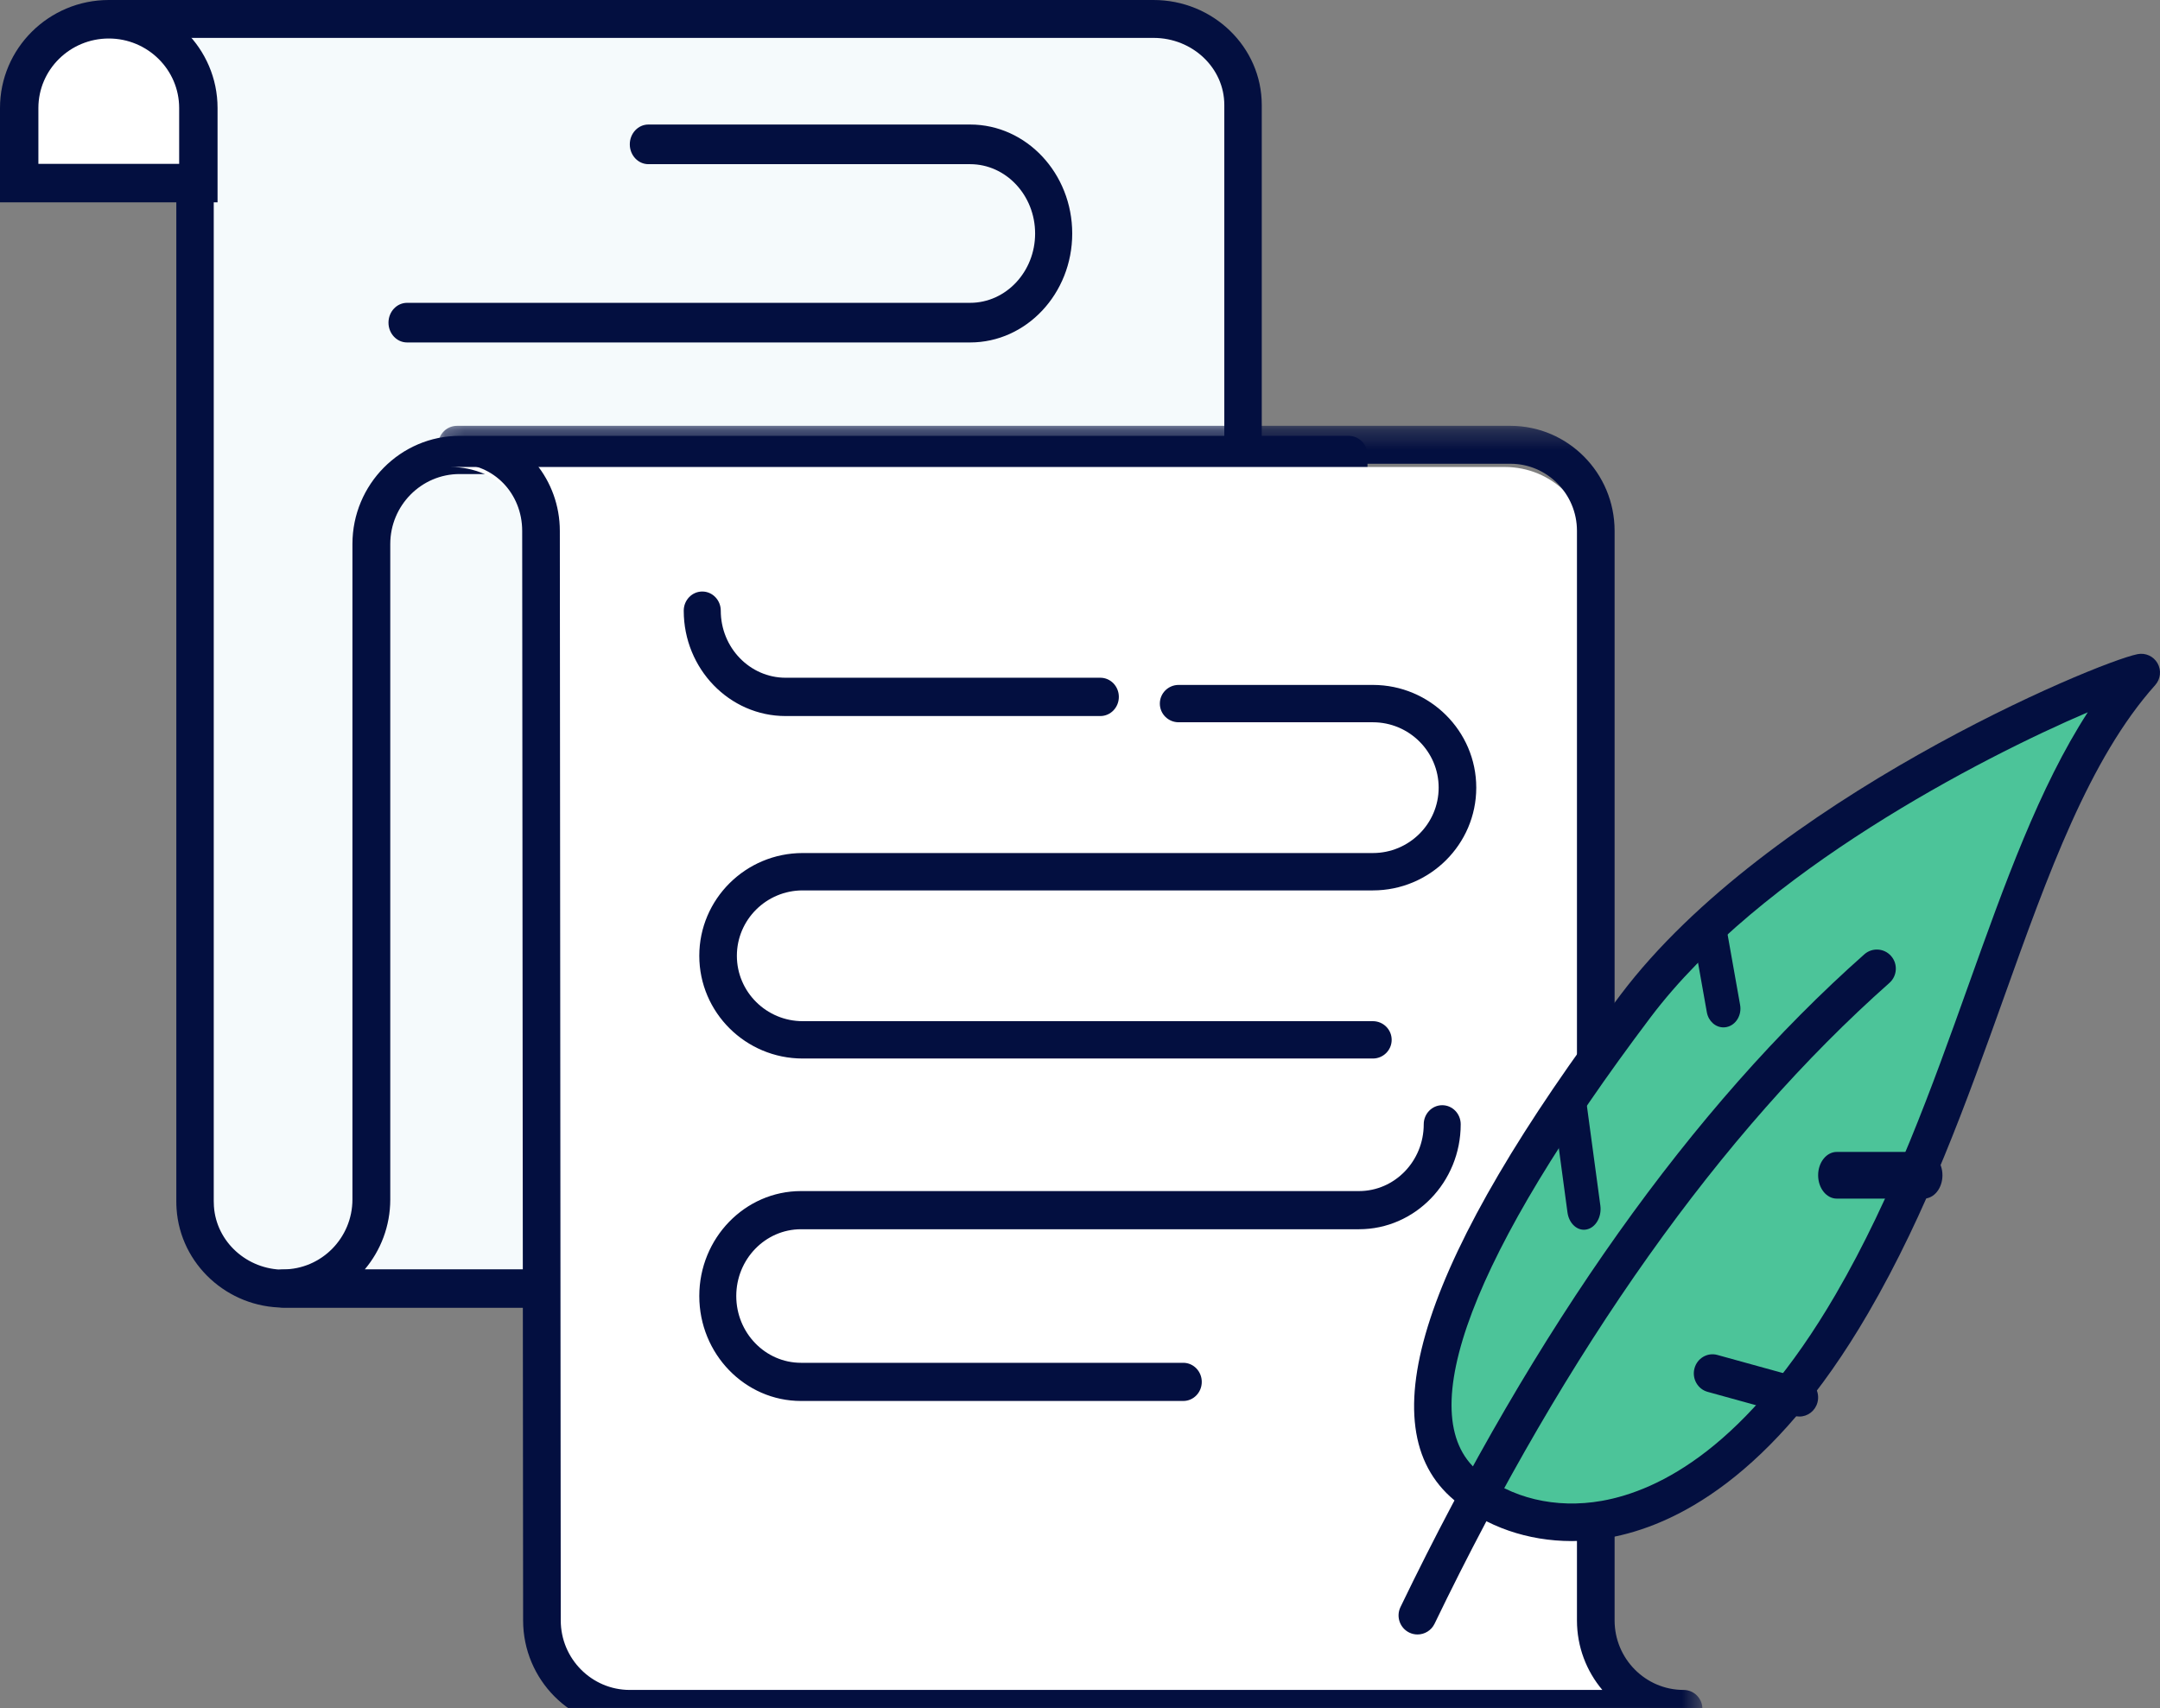 <?xml version="1.0" encoding="UTF-8"?>
<svg width="110px" height="87px" viewBox="0 0 110 87" version="1.1" xmlns="http://www.w3.org/2000/svg" xmlns:xlink="http://www.w3.org/1999/xlink">
    <rect x="0" y="0" width="110" height="87" fill="#808080" stroke="none"/>
    <title>icon/loan_icon</title>
    <defs>
        <polygon id="path-1" points="0.158 0.282 64.539 0.282 64.539 66.595 0.158 66.595"></polygon>
    </defs>
    <g id="Onederful---Desktop" stroke="none" stroke-width="1" fill="none" fill-rule="evenodd">
        <g id="2a-Providers-Landing-Page" transform="translate(-651, -1978)">
            <g id="Get-Loan" transform="translate(257, 1978)">
                <g id="icon/loan_icon" transform="translate(394, 0)">
                    <g id="Loan-icon">
                        <path d="M63.463,5.143 C63.463,2.745 61.413,0.793 58.892,0.793 L5.54,0.793 C8.035,0.793 9.944,2.812 9.944,5.318 L9.944,10.939 L9.944,60.584 C9.944,60.694 9.948,60.803 9.956,60.911 C10.114,63.245 12.145,65.009 14.478,65.009 L59.559,65.009 C62.097,65.009 64.143,62.921 64.1,60.376 L63.463,22.958 L63.463,5.143 Z" id="Fill-1" fill="#F5FAFC"></path>
                        <path d="M61.959,63.582 C61.281,64.28 60.375,64.665 59.409,64.665 L14.453,64.665 C12.58,64.665 11.016,63.247 10.894,61.439 C10.888,61.352 10.885,61.264 10.885,61.174 L10.885,5.521 C10.885,4.138 10.417,2.889 9.631,1.93 L58.744,1.93 C60.732,1.93 62.349,3.462 62.349,5.345 L62.349,23.301 L62.985,60.98 C63.002,61.96 62.638,62.884 61.959,63.582 L61.959,63.582 Z M64.256,5.345 C64.256,2.398 61.783,0 58.744,0 L5.54,0 L5.54,1.93 C7.468,1.93 8.979,3.508 8.979,5.521 L8.979,61.174 C8.979,61.307 8.983,61.437 8.992,61.569 C9.182,64.387 11.581,66.595 14.453,66.595 L59.409,66.595 C60.891,66.595 62.28,66.006 63.319,64.935 C64.358,63.865 64.916,62.448 64.891,60.948 L64.256,23.285 L64.256,5.345 Z" id="Fill-3" fill="#030F40"></path>
                        <path d="M67.714,64.65 L18.576,64.65 C19.385,63.689 19.875,62.444 19.875,61.086 L19.875,27.707 C19.875,25.742 21.459,24.143 23.406,24.143 L67.714,24.143 L67.714,64.65 Z M68.677,22.198 L23.406,22.198 C20.397,22.198 17.948,24.67 17.948,27.707 L17.948,61.086 C17.948,63.051 16.364,64.65 14.417,64.65 C13.885,64.65 13.453,65.085 13.453,65.622 C13.453,66.159 13.885,66.595 14.417,66.595 L68.677,66.595 C69.209,66.595 69.64,66.159 69.64,65.622 L69.64,23.171 C69.64,22.634 69.209,22.198 68.677,22.198 L68.677,22.198 Z" id="Fill-5" fill="#030F40"></path>
                        <path d="M80.992,82.767 L80.992,28.1 C80.992,25.715 79.042,23.784 76.641,23.784 L22.95,23.784 C25.347,23.784 27.23,25.718 27.23,28.106 L27.277,82.771 C27.279,85.221 29.283,87.207 31.753,87.207 L80.992,87.207 L85.468,87.207 C82.993,87.207 80.992,85.218 80.992,82.767" id="Fill-7" fill="#FFFFFF"></path>
                        <g id="Group-11" transform="translate(22.158, 21.405)">
                            <mask id="mask-2" fill="white">
                                <use xlink:href="#path-1"></use>
                            </mask>
                            <g id="Clip-10"></g>
                            <path d="M9.913,64.663 C7.977,64.663 6.401,63.076 6.399,61.125 L6.352,5.636 C6.352,4.336 5.896,3.143 5.14,2.214 L54.761,2.214 C56.63,2.214 58.15,3.746 58.15,5.63 L58.15,61.122 C58.15,62.471 58.637,63.708 59.443,64.663 L9.913,64.663 Z M63.58,64.663 C61.643,64.663 60.067,63.075 60.067,61.122 L60.067,5.63 C60.067,2.681 57.687,0.282 54.761,0.282 L1.117,0.282 C0.587,0.282 0.158,0.716 0.158,1.249 C0.158,1.782 0.587,2.214 1.117,2.214 C2.978,2.214 4.435,3.717 4.435,5.637 L4.482,61.127 C4.485,64.142 6.921,66.595 9.913,66.595 L63.58,66.595 C64.11,66.595 64.539,66.162 64.539,65.628 C64.539,65.096 64.11,64.663 63.58,64.663 L63.58,64.663 Z" id="Fill-9" fill="#030F40" mask="url(#mask-2)"></path>
                        </g>
                        <path d="M5.936,0.793 C3.532,0.793 1.583,2.715 1.583,5.087 L1.583,8.721 L10.288,8.721 L10.288,5.087 C10.288,2.715 8.339,0.793 5.936,0.793" id="Fill-12" fill="#FFFFFF"></path>
                        <path d="M9.124,8.344 L1.955,8.344 L1.955,5.5 C1.955,3.549 3.563,1.961 5.54,1.961 C7.516,1.961 9.124,3.549 9.124,5.5 L9.124,8.344 Z M5.54,0 C2.485,0 0,2.467 0,5.5 L0,10.306 L11.079,10.306 L11.079,5.5 C11.079,2.467 8.594,0 5.54,0 L5.54,0 Z" id="Fill-14" fill="#030F40"></path>
                        <path d="M69.915,34.883 L60.023,34.883 C59.494,34.883 59.066,35.309 59.066,35.834 C59.066,36.359 59.494,36.785 60.023,36.785 L69.915,36.785 C71.762,36.785 73.265,38.279 73.265,40.115 C73.265,41.951 71.762,43.445 69.915,43.445 L40.877,43.445 C37.974,43.445 35.612,45.792 35.612,48.678 C35.612,51.563 37.974,53.91 40.877,53.91 L69.915,53.91 C70.443,53.91 70.872,53.484 70.872,52.959 C70.872,52.433 70.443,52.008 69.915,52.008 L40.877,52.008 C39.029,52.008 37.526,50.514 37.526,48.678 C37.526,46.841 39.029,45.348 40.877,45.348 L69.915,45.348 C72.818,45.348 75.18,43 75.18,40.115 C75.18,37.23 72.818,34.883 69.915,34.883" id="Fill-16" fill="#030F40"></path>
                        <path d="M49.404,6.342 L33.019,6.342 C32.497,6.342 32.073,6.794 32.073,7.351 C32.073,7.909 32.497,8.361 33.019,8.361 L49.404,8.361 C51.229,8.361 52.714,9.945 52.714,11.893 C52.714,13.839 51.229,15.423 49.404,15.423 L20.73,15.423 C20.208,15.423 19.784,15.875 19.784,16.433 C19.784,16.989 20.208,17.441 20.73,17.441 L49.404,17.441 C52.272,17.441 54.604,14.952 54.604,11.893 C54.604,8.832 52.272,6.342 49.404,6.342" id="Fill-18" fill="#030F40"></path>
                        <path d="M56.035,34.517 L40.007,34.517 C38.187,34.517 36.706,32.985 36.706,31.102 C36.706,30.563 36.284,30.126 35.764,30.126 C35.242,30.126 34.82,30.563 34.82,31.102 C34.82,34.061 37.147,36.468 40.007,36.468 L56.035,36.468 C56.557,36.468 56.978,36.031 56.978,35.492 C56.978,34.954 56.557,34.517 56.035,34.517" id="Fill-20" fill="#030F40"></path>
                        <path d="M73.447,56.288 C72.927,56.288 72.505,56.723 72.505,57.26 C72.505,59.136 71.026,60.661 69.208,60.661 L40.792,60.661 C37.935,60.661 35.612,63.059 35.612,66.006 C35.612,68.954 37.935,71.351 40.792,71.351 L60.259,71.351 C60.78,71.351 61.201,70.917 61.201,70.38 C61.201,69.843 60.78,69.407 60.259,69.407 L40.792,69.407 C38.974,69.407 37.495,67.882 37.495,66.006 C37.495,64.13 38.974,62.605 40.792,62.605 L69.208,62.605 C72.065,62.605 74.388,60.207 74.388,57.26 C74.388,56.723 73.968,56.288 73.447,56.288" id="Fill-22" fill="#030F40"></path>
                        <path d="M83.217,51.199 C73.218,64.43 70.667,72.626 74.512,75.817 C78.356,79.007 86.787,79.425 94.336,66.481 C101.003,55.05 102.819,41.218 109.209,34.09 C106.973,34.543 90.432,41.651 83.217,51.199" id="Fill-24" fill="#4CC499"></path>
                        <path d="M100.26,50.134 C98.369,55.422 96.414,60.89 93.484,65.921 C88.974,73.669 84.518,75.916 81.574,76.438 C79.225,76.853 76.931,76.305 75.281,74.932 C71.847,72.077 74.964,63.866 84.057,51.811 C89.64,44.408 100.889,38.6 106.322,36.276 C103.85,40.096 102.096,45.001 100.26,50.134 M108.855,33.316 C106.714,33.75 90.007,40.748 82.532,50.658 C72.447,64.03 69.596,72.692 74.059,76.404 C75.695,77.763 77.808,78.486 80.045,78.486 C80.658,78.486 81.281,78.432 81.906,78.321 C85.248,77.729 90.257,75.265 95.135,66.884 C98.153,61.7 100.139,56.148 102.059,50.779 C104.291,44.537 106.4,38.642 109.756,34.891 C110.031,34.584 110.078,34.135 109.874,33.778 C109.669,33.421 109.26,33.235 108.855,33.316" id="Fill-26" fill="#030F40"></path>
                        <path d="M94.944,48.602 C86.151,56.393 78.202,67.579 71.32,81.848 C71.087,82.33 71.287,82.911 71.767,83.146 C71.902,83.212 72.046,83.243 72.188,83.243 C72.546,83.243 72.89,83.042 73.057,82.696 C79.827,68.66 87.62,57.68 96.22,50.06 C96.62,49.705 96.658,49.092 96.306,48.69 C95.953,48.287 95.345,48.248 94.944,48.602" id="Fill-29" fill="#030F40"></path>
                        <path d="M87.971,47.547 C87.878,47.029 87.425,46.691 86.956,46.793 C86.488,46.895 86.183,47.398 86.275,47.916 L86.922,51.552 C87.003,52.008 87.364,52.324 87.768,52.324 C87.824,52.324 87.88,52.318 87.936,52.306 C88.404,52.204 88.709,51.701 88.617,51.183 L87.971,47.547 Z" id="Fill-31" fill="#030F40"></path>
                        <path d="M91.886,70.23 L87.458,69.007 C86.952,68.867 86.429,69.174 86.292,69.694 C86.155,70.213 86.456,70.747 86.963,70.887 L91.392,72.11 C91.475,72.133 91.557,72.144 91.64,72.144 C92.059,72.144 92.442,71.858 92.557,71.424 C92.693,70.904 92.393,70.37 91.886,70.23" id="Fill-33" fill="#030F40"></path>
                        <path d="M80.822,56.379 C80.745,55.801 80.303,55.413 79.845,55.51 C79.383,55.607 79.071,56.153 79.149,56.73 L79.825,61.747 C79.895,62.265 80.255,62.631 80.661,62.631 C80.708,62.631 80.756,62.625 80.803,62.615 C81.266,62.519 81.577,61.973 81.499,61.396 L80.822,56.379 Z" id="Fill-35" fill="#030F40"></path>
                        <path d="M97.972,58.667 L93.539,58.667 C93.015,58.667 92.59,59.199 92.59,59.855 C92.59,60.513 93.015,61.045 93.539,61.045 L97.972,61.045 C98.496,61.045 98.921,60.513 98.921,59.855 C98.921,59.199 98.496,58.667 97.972,58.667" id="Fill-37" fill="#030F40"></path>
                    </g>
                </g>
            </g>
        </g>
    </g>
</svg>